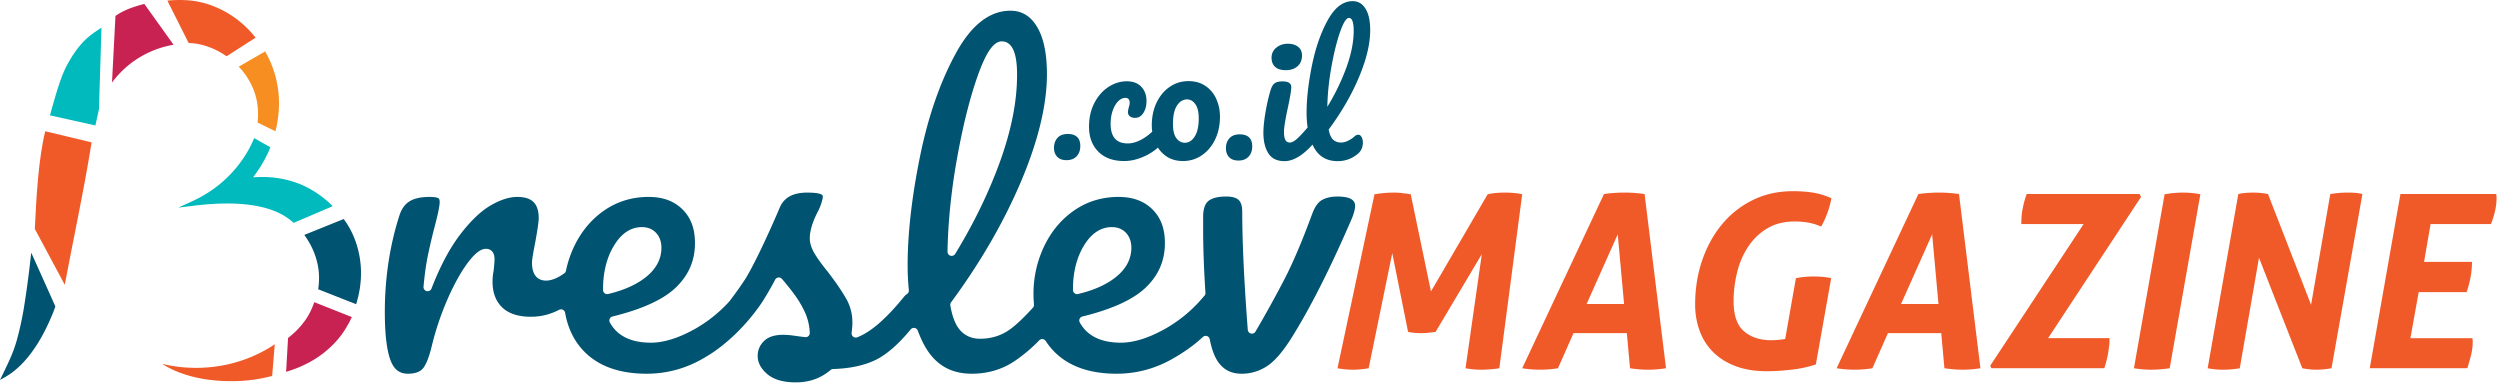 <svg xmlns="http://www.w3.org/2000/svg" xmlns:xlink="http://www.w3.org/1999/xlink" width="196" height="30" viewBox="0 0 196 30"><defs><path id="rmtoa" d="M1804.76 71.233a9.03 9.03 0 0 1 1.507-.133c.242 0 .464.013.668.038.203.025.426.057.668.095l1.584 7.617 4.445-7.617c.216-.05.439-.086.667-.105a8.4 8.4 0 0 1 1.365 0c.235.02.46.054.677.105l-1.793 13.638a9.824 9.824 0 0 1-1.393.114c-.445 0-.865-.038-1.259-.114l1.278-8.946-3.625 6.097c-.191.025-.379.047-.563.066-.184.02-.366.029-.544.029-.178 0-.353-.006-.524-.02a3.848 3.848 0 0 1-.525-.075l-1.24-6.173-1.85 9.022a7.428 7.428 0 0 1-1.24.114c-.383 0-.783-.038-1.203-.114z"/><path id="rmtob" d="M1824.327 79.834l-.496-5.465-2.44 5.465zm-1.576-8.62c.254-.038.524-.067.81-.086a10.835 10.835 0 0 1 2.375.086l1.68 13.657a9.005 9.005 0 0 1-1.393.114c-.445 0-.922-.038-1.43-.114l-.249-2.754h-4.179l-1.22 2.754a8.76 8.76 0 0 1-2.805 0z"/><path id="rmtoc" d="M1837.799 77.81a6.39 6.39 0 0 1 .725-.105 8.178 8.178 0 0 1 1.345 0c.235.018.467.054.696.104l-1.202 6.762a9.27 9.27 0 0 1-1.889.409c-.7.082-1.354.123-1.965.123-.928 0-1.742-.133-2.442-.399-.7-.265-1.284-.633-1.755-1.101a4.51 4.51 0 0 1-1.059-1.663 5.972 5.972 0 0 1-.353-2.08c0-1.228.184-2.38.554-3.457.369-1.076.887-2.016 1.554-2.82a7.271 7.271 0 0 1 2.414-1.9c.94-.462 1.984-.693 3.129-.693a10.1 10.1 0 0 1 1.603.114c.47.076.947.222 1.43.437-.076.393-.174.76-.295 1.101a8.38 8.38 0 0 1-.506 1.121 4.714 4.714 0 0 0-1.087-.323 6.42 6.42 0 0 0-.973-.076c-.853 0-1.58.184-2.185.55a4.66 4.66 0 0 0-1.488 1.436 6.395 6.395 0 0 0-.859 2.003 9.384 9.384 0 0 0-.277 2.26c0 1.102.27 1.888.811 2.356.541.469 1.257.703 2.147.703a6.807 6.807 0 0 0 1.087-.095z"/><path id="rmtod" d="M1848.977 79.834l-.496-5.465-2.44 5.465zm-1.577-8.62c.255-.038.525-.067.811-.086a10.831 10.831 0 0 1 2.375.086l1.68 13.657a9.009 9.009 0 0 1-1.394.114c-.445 0-.922-.038-1.43-.114l-.248-2.754h-4.179l-1.22 2.754a8.764 8.764 0 0 1-2.805 0z"/><path id="rmtoe" d="M1853.03 84.677l7.326-11.112h-4.884c0-.19.006-.38.019-.57.013-.19.038-.386.076-.589.077-.405.185-.803.325-1.196h8.852l.115.228-7.288 11.074h4.808c.012.19.006.38-.02.57l-.076.588c-.038.203-.083.406-.133.608a8.29 8.29 0 0 1-.172.59h-8.853z"/><path id="rmtof" d="M1866.704 71.233a7.848 7.848 0 0 1 2.09-.105c.234.02.472.054.714.105l-2.403 13.638a10.04 10.04 0 0 1-1.431.114c-.458 0-.916-.038-1.374-.114z"/><path id="rmtog" d="M1872.484 71.214c.216-.05.423-.082.62-.095.196-.013.384-.019.563-.019.381 0 .762.038 1.144.114l3.377 8.68 1.507-8.68a8.264 8.264 0 0 1 1.946-.096c.19.014.382.045.573.096l-2.424 13.657a7.063 7.063 0 0 1-1.163.114c-.356 0-.731-.038-1.126-.114l-3.396-8.662-1.507 8.662a7.563 7.563 0 0 1-1.317.114c-.407 0-.807-.038-1.201-.114z"/><path id="rmtoh" d="M1885.194 71.21h7.517c0 .05.003.101.01.152.006.05.009.101.009.152 0 .33-.038.665-.114 1.007-.077.342-.185.69-.325 1.044h-4.732l-.514 2.964h3.758c0 .76-.14 1.551-.42 2.374h-3.758l-.649 3.61h4.865c0 .05.003.097.01.141.006.045.01.092.01.143 0 .342-.042.68-.125 1.016a18.04 18.04 0 0 1-.296 1.054h-7.65z"/><path id="rmtoi" d="M1779.88 68.293c-.166-.177-.25-.41-.25-.697 0-.332.094-.598.284-.797.189-.2.454-.299.795-.299.326 0 .572.08.739.238.166.159.25.393.25.703 0 .34-.097.61-.29.814-.192.203-.455.304-.788.304-.327 0-.573-.089-.74-.266"/><path id="rmtoj" d="M1793.36 68.323c-.166-.178-.25-.41-.25-.697 0-.332.094-.598.284-.797.189-.2.454-.299.794-.299.327 0 .573.08.74.238.166.159.25.393.25.703 0 .339-.097.61-.29.813-.192.204-.455.305-.788.305-.327 0-.573-.089-.74-.266"/><path id="rmtok" d="M1790.667 66.7c-.21.328-.467.492-.77.492-.268 0-.49-.12-.67-.358-.178-.24-.267-.611-.267-1.116 0-.637.105-1.117.315-1.44.209-.323.475-.485.796-.485.25 0 .464.124.642.372.179.248.268.615.268 1.102 0 .628-.105 1.106-.314 1.433m1.7-2.92a2.42 2.42 0 0 0-.84-1.029c-.374-.26-.823-.391-1.347-.391-.542 0-1.032.148-1.467.445-.436.296-.78.708-1.033 1.234-.254.527-.38 1.126-.38 1.799 0 .165.014.324.036.483a4.121 4.121 0 0 1-.736.559c-.423.243-.816.365-1.18.365-.898 0-1.347-.513-1.347-1.54 0-.372.054-.712.16-1.022.107-.31.249-.556.427-.737.178-.181.369-.272.573-.272.107 0 .189.03.247.093.057.062.087.15.087.265 0 .116-.023.24-.067.372-.01.036-.022.093-.04.173a.99.99 0 0 0-.027.212c0 .142.051.252.154.332.102.08.237.12.406.12.267 0 .482-.129.647-.386.164-.256.246-.57.246-.942 0-.451-.135-.82-.406-1.108-.272-.288-.651-.432-1.14-.432-.498 0-.973.146-1.427.438-.453.292-.822.708-1.106 1.248-.285.54-.427 1.168-.427 1.885 0 .805.242 1.453.727 1.944.484.492 1.162.737 2.033.737.542 0 1.104-.14 1.687-.418a4.29 4.29 0 0 0 .955-.634 2.4 2.4 0 0 0 .631.66c.369.262.816.392 1.34.392.533 0 1.02-.148 1.46-.444.44-.297.789-.708 1.047-1.235.257-.526.386-1.126.386-1.799 0-.486-.093-.942-.28-1.367"/><path id="rmtol" d="M1797.81 61.5c.382 0 .689-.103.92-.31.231-.209.347-.49.347-.844 0-.292-.103-.518-.307-.677-.204-.16-.471-.239-.8-.239-.364 0-.669.104-.913.312a.978.978 0 0 0-.367.777c0 .31.093.55.28.723.187.173.467.259.84.259"/><path id="rmtom" d="M1801.383 61.24c.196-1.088.422-2 .68-2.734.258-.735.489-1.102.694-1.102.248 0 .373.337.373 1.009 0 .858-.187 1.807-.56 2.847a17.095 17.095 0 0 1-1.507 3.113c.018-1 .124-2.044.32-3.133m2.107 5.323a.44.44 0 0 0-.294.133c-.16.142-.335.257-.526.345a1.24 1.24 0 0 1-.514.133c-.276 0-.493-.08-.653-.239-.16-.16-.271-.42-.333-.783 1.004-1.354 1.798-2.726 2.38-4.116.582-1.389.873-2.61.873-3.663 0-.734-.122-1.299-.367-1.692-.244-.394-.58-.591-1.006-.591-.756 0-1.407.496-1.954 1.487-.546.99-.96 2.177-1.24 3.557s-.42 2.61-.42 3.69c0 .42.027.81.081 1.172-.319.373-.584.658-.787.846-.24.222-.44.332-.6.332-.17 0-.29-.07-.36-.212-.071-.142-.107-.346-.107-.611 0-.345.107-1.004.32-1.978.169-.805.254-1.319.254-1.54 0-.3-.227-.451-.68-.451-.294 0-.507.053-.64.16-.133.105-.24.3-.32.583-.16.54-.292 1.122-.394 1.746-.102.624-.153 1.135-.153 1.533 0 .673.131 1.213.394 1.62.261.407.681.61 1.26.61.685 0 1.418-.435 2.198-1.297.038.083.078.164.12.242.392.704 1.01 1.055 1.854 1.055.587 0 1.111-.19 1.573-.57.267-.222.4-.518.4-.89a.875.875 0 0 0-.1-.431c-.066-.12-.152-.18-.26-.18"/><path id="rmton" d="M1724.223 73.571a4.368 4.368 0 0 0-.15-.22l-.127-.181-3.086 1.247.132.194c.571.841 1.204 2.203.973 3.92l-.02.146 2.976 1.174.059-.201c.208-.72.316-1.452.323-2.178.01-1.4-.373-2.785-1.08-3.9"/><path id="rmtoo" d="M1699.45 75.81l-.06.516a76.096 76.096 0 0 1-.472 3.53 24.662 24.662 0 0 1-.606 2.837c-.266.91-.516 1.46-1.112 2.684l-.2.411.399-.225c2.193-1.238 3.384-4.129 3.776-5.08.03-.077.058-.154.085-.232.02-.057.04-.114.062-.171l.02-.055z"/><path id="rmtop" d="M1721.639 79.69a6.596 6.596 0 0 1-.35.827 5.93 5.93 0 0 1-.31.522 6.253 6.253 0 0 1-.84.98 7.704 7.704 0 0 1-.476.414l-.08.065-.153 2.656.328-.108a8.792 8.792 0 0 0 1.999-.938 7.757 7.757 0 0 0 1.485-1.228c.262-.28.463-.528.63-.774.099-.137.172-.256.288-.447l.225-.398c.07-.132.135-.268.198-.402z"/><path id="rmtoq" d="M1723.081 72.166l-.102-.106a7.95 7.95 0 0 0-1.551-1.176c-1.068-.633-2.389-.99-3.718-1.007a9.943 9.943 0 0 0-.87.025c.53-.691.965-1.43 1.294-2.2l.066-.156-1.273-.716-.084.194c-.415.961-1.708 3.348-4.75 4.744l-1.113.51 1.216-.15c5.438-.671 7.207.782 7.823 1.347z"/><path id="rmtor" d="M1717.195 65.61l1.4.68c.255-1.01.34-2.03.236-3.039a8.166 8.166 0 0 0-.949-3.049l-.092-.172-2.07 1.194.152.173a5.433 5.433 0 0 1 1.184 2.169c.17.637.214 1.339.139 2.044"/><path id="rmtos" d="M1708.316 56.31c-.046.01-.092.02-.136.032-.749.206-1.495.456-2.128.908l-.272 5.223a7.576 7.576 0 0 1 1.401-1.447 7.624 7.624 0 0 1 3.278-1.492l.045-.007.102-.018a880.4 880.4 0 0 0-2.29-3.199"/><path id="rmtot" d="M1715.34 57.342c-1.101-.763-2.329-1.217-3.548-1.313a9.42 9.42 0 0 0-.929-.027c-.246.004-.495.024-.743.046l1.67 3.325.087.004c.955.034 1.995.411 2.888 1.034l2.275-1.46a8.284 8.284 0 0 0-1.7-1.61"/><path id="rmtou" d="M1704.955 58.17s-.47.293-.854.589c-.869.672-1.54 1.702-2.018 2.685-.488 1.003-1.163 3.6-1.163 3.6l3.559.792.28-1.27z"/><path id="rmtov" d="M1700.546 66.29c-.545 2.237-.705 5.293-.816 7.658l2.347 4.38c.655-3.478 1.401-6.941 1.984-10.432.041-.245.08-.49.118-.735z"/><path id="rmtow" d="M1712.372 84.84a11.36 11.36 0 0 1-2.638-.308h-.014c.034.003.095.061.123.079.117.07.237.138.359.202 1.61.847 3.526 1.111 5.331 1.065a12.152 12.152 0 0 0 2.803-.405l.207-2.483c-1.728 1.163-3.861 1.85-6.171 1.85"/><path id="rmtox" d="M1781.445 79.06a.324.324 0 0 1-.324-.325v-.062c0-1.31.281-2.447.835-3.379.586-.987 1.33-1.488 2.212-1.488.464 0 .841.155 1.122.461.27.298.408.689.408 1.161 0 .86-.393 1.62-1.17 2.259-.736.606-1.748 1.064-3.008 1.363a.323.323 0 0 1-.075.01m-10.16-3.326c.04-2.326.292-4.79.748-7.321.454-2.529.99-4.68 1.594-6.397.675-1.918 1.266-2.773 1.917-2.773 1.193 0 1.193 2.005 1.193 2.664 0 2.02-.444 4.28-1.32 6.717-.871 2.421-2.058 4.872-3.53 7.283a.325.325 0 0 1-.602-.173m-26.683 3.325a.323.323 0 0 1-.323-.324v-.062c0-1.31.28-2.447.834-3.379.586-.987 1.33-1.488 2.212-1.488.464 0 .841.155 1.121.461.272.298.41.689.41 1.161 0 .86-.394 1.62-1.17 2.259-.737.606-1.75 1.065-3.009 1.363a.323.323 0 0 1-.075.01m57.26-7.652c-.496 0-.91.094-1.229.28-.302.175-.557.538-.756 1.08-.765 2.077-1.483 3.774-2.134 5.04a92.214 92.214 0 0 1-2.313 4.189.325.325 0 0 1-.604-.138c-.287-3.76-.434-6.868-.434-9.234 0-.457-.095-.776-.282-.948-.195-.179-.522-.27-.971-.27-.625 0-1.09.113-1.382.335-.267.204-.412.598-.43 1.16v1.079c0 1.465.06 3.139.18 4.976a.322.322 0 0 1-.088.242l-.04.038a10.821 10.821 0 0 1-3.173 2.619c-1.23.67-2.35 1.01-3.327 1.01-1.565 0-2.65-.534-3.224-1.586a.32.32 0 0 1 .207-.467c2.365-.579 4.058-1.363 5.03-2.333.967-.962 1.437-2.081 1.437-3.422 0-1.131-.322-1.998-.986-2.65-.665-.652-1.532-.969-2.65-.969-1.267 0-2.419.344-3.422 1.022-1.009.683-1.81 1.62-2.38 2.785a8.605 8.605 0 0 0-.865 3.817c0 .255.013.521.039.814a.322.322 0 0 1-.083.244c-.666.733-1.245 1.287-1.723 1.647-.694.524-1.51.79-2.423.79-.63 0-1.147-.217-1.538-.644-.377-.41-.636-1.053-.792-1.966a.321.321 0 0 1 .058-.245c2.305-3.127 4.155-6.328 5.5-9.512 1.337-3.168 2.016-5.986 2.016-8.376 0-1.636-.27-2.9-.802-3.757-.51-.82-1.183-1.218-2.06-1.218-1.618 0-3.047 1.104-4.248 3.282-1.247 2.26-2.204 5.007-2.844 8.163-.642 3.166-.967 6.025-.967 8.499 0 .668.032 1.33.096 1.966a.322.322 0 0 1-.14.298c-.089.06-.159.122-.215.186-1.41 1.746-2.618 2.795-3.692 3.21a.325.325 0 0 1-.44-.337c.04-.354.06-.633.06-.827 0-.66-.158-1.275-.468-1.828-.334-.594-.83-1.322-1.47-2.157-.46-.564-.808-1.044-1.033-1.427-.245-.418-.37-.815-.37-1.18 0-.567.194-1.23.596-2.03.134-.249.24-.498.316-.743.096-.31.11-.44.11-.49 0-.07-.012-.137-.15-.2-.104-.046-.381-.125-1.073-.125-1.106 0-1.809.38-2.145 1.158a81.737 81.737 0 0 1-1.398 3.109c-.486 1.02-.895 1.808-1.257 2.42-.326.51-.752 1.115-1.285 1.819a10.8 10.8 0 0 1-2.838 2.25c-1.23.67-2.35 1.01-3.327 1.01-1.565 0-2.65-.534-3.223-1.586a.322.322 0 0 1 .207-.467c2.365-.579 4.057-1.363 5.03-2.333.966-.962 1.436-2.081 1.436-3.422 0-1.131-.322-1.998-.986-2.65-.665-.652-1.531-.969-2.65-.969-1.267 0-2.418.344-3.422 1.022-1.009.683-1.81 1.62-2.38 2.785a8.414 8.414 0 0 0-.678 1.987.321.321 0 0 1-.13.198c-.54.382-1.008.568-1.432.568-.41 0-1.098-.182-1.098-1.4 0-.148.027-.474.253-1.597.226-1.25.273-1.715.273-1.884 0-1.161-.52-1.679-1.686-1.679-.62 0-1.32.223-2.08.664-.774.45-1.58 1.22-2.396 2.289-.822 1.076-1.577 2.5-2.245 4.232a.324.324 0 0 1-.625-.145c.084-.912.19-1.69.315-2.313.126-.63.294-1.36.5-2.177.373-1.39.452-1.928.452-2.133 0-.095-.012-.26-.094-.312-.051-.031-.22-.105-.695-.105-.696 0-1.235.122-1.601.363-.362.236-.617.607-.782 1.136-.75 2.358-1.129 4.885-1.129 7.51 0 1.76.154 3.047.458 3.827.271.7.701 1.025 1.352 1.025.54 0 .931-.134 1.164-.399.18-.203.45-.684.718-1.82a22.508 22.508 0 0 1 1.224-3.624c.503-1.147 1.02-2.084 1.536-2.787.584-.794 1.055-1.164 1.484-1.164.155 0 .664.059.664.815 0 .159-.021.442-.068.895a4.386 4.386 0 0 0-.087.86c0 .863.246 1.523.753 2.02.502.49 1.264.738 2.264.738.763 0 1.505-.183 2.204-.545a.322.322 0 0 1 .294-.003.323.323 0 0 1 .175.234c.22 1.26.75 2.31 1.576 3.117 1.128 1.104 2.747 1.663 4.815 1.663 1.525 0 2.975-.38 4.311-1.128.267-.15.525-.306.786-.474 2.015-1.347 3.354-3.107 3.959-4.01.339-.53.68-1.117 1.02-1.761a.323.323 0 0 1 .286-.173c.093 0 .182.04.244.11.297.339.615.734.944 1.175.342.458.63.939.855 1.43.233.507.362 1.056.385 1.63a.322.322 0 0 1-.358.333c-.189-.02-.466-.057-.83-.109a6.582 6.582 0 0 0-.899-.074c-.671 0-1.177.165-1.503.491-.332.33-.493.71-.493 1.158 0 .523.241.988.739 1.42.505.438 1.26.66 2.246.66 1.065 0 1.958-.318 2.73-.97a.325.325 0 0 1 .2-.077c1.328-.04 2.454-.282 3.347-.721.855-.421 1.775-1.224 2.734-2.385a.324.324 0 0 1 .554.093c.155.415.313.771.483 1.09.822 1.542 2.05 2.292 3.75 2.292 1.249 0 2.38-.333 3.361-.992a12.326 12.326 0 0 0 1.93-1.627.325.325 0 0 1 .505.05c.211.327.46.631.741.906 1.128 1.104 2.749 1.663 4.816 1.663 1.524 0 2.975-.38 4.311-1.128.972-.545 1.797-1.135 2.455-1.754a.325.325 0 0 1 .54.175c.155.82.396 1.446.716 1.864.434.567 1.018.843 1.784.843.715 0 1.384-.2 1.988-.593.616-.403 1.28-1.178 1.975-2.303 1.47-2.357 3.054-5.503 4.705-9.34.188-.49.227-.76.227-.9 0-.207 0-.756-1.378-.756"/></defs><g><g transform="translate(-1697 -56)"><g><use fill="#f05a28" xlink:href="#rmtoa"/></g><g><use fill="#f05a28" xlink:href="#rmtob"/></g><g><use fill="#f05a28" xlink:href="#rmtoc"/></g><g><use fill="#f05a28" xlink:href="#rmtod"/></g><g><use fill="#f05a28" xlink:href="#rmtoe"/></g><g><use fill="#f05a28" xlink:href="#rmtof"/></g><g><use fill="#f05a28" xlink:href="#rmtog"/></g><g><use fill="#f05a28" xlink:href="#rmtoh"/></g><g><use fill="#005371" xlink:href="#rmtoi"/></g><g><use fill="#005371" xlink:href="#rmtoj"/></g><g><use fill="#005371" xlink:href="#rmtok"/></g><g><use fill="#005371" xlink:href="#rmtol"/></g><g><use fill="#005371" xlink:href="#rmtom"/></g><g><use fill="#005371" xlink:href="#rmton"/></g><g><use fill="#005371" xlink:href="#rmtoo"/></g><g><use fill="#c82253" xlink:href="#rmtop"/></g><g><use fill="#00babd" xlink:href="#rmtoq"/></g><g><use fill="#f68e22" xlink:href="#rmtor"/></g><g><use fill="#c82253" xlink:href="#rmtos"/></g><g><use fill="#f05a28" xlink:href="#rmtot"/></g><g><use fill="#00babd" xlink:href="#rmtou"/></g><g><use fill="#f05a28" xlink:href="#rmtov"/></g><g><use fill="#f05a28" xlink:href="#rmtow"/></g><g><use fill="#005371" xlink:href="#rmtox"/></g></g></g></svg>